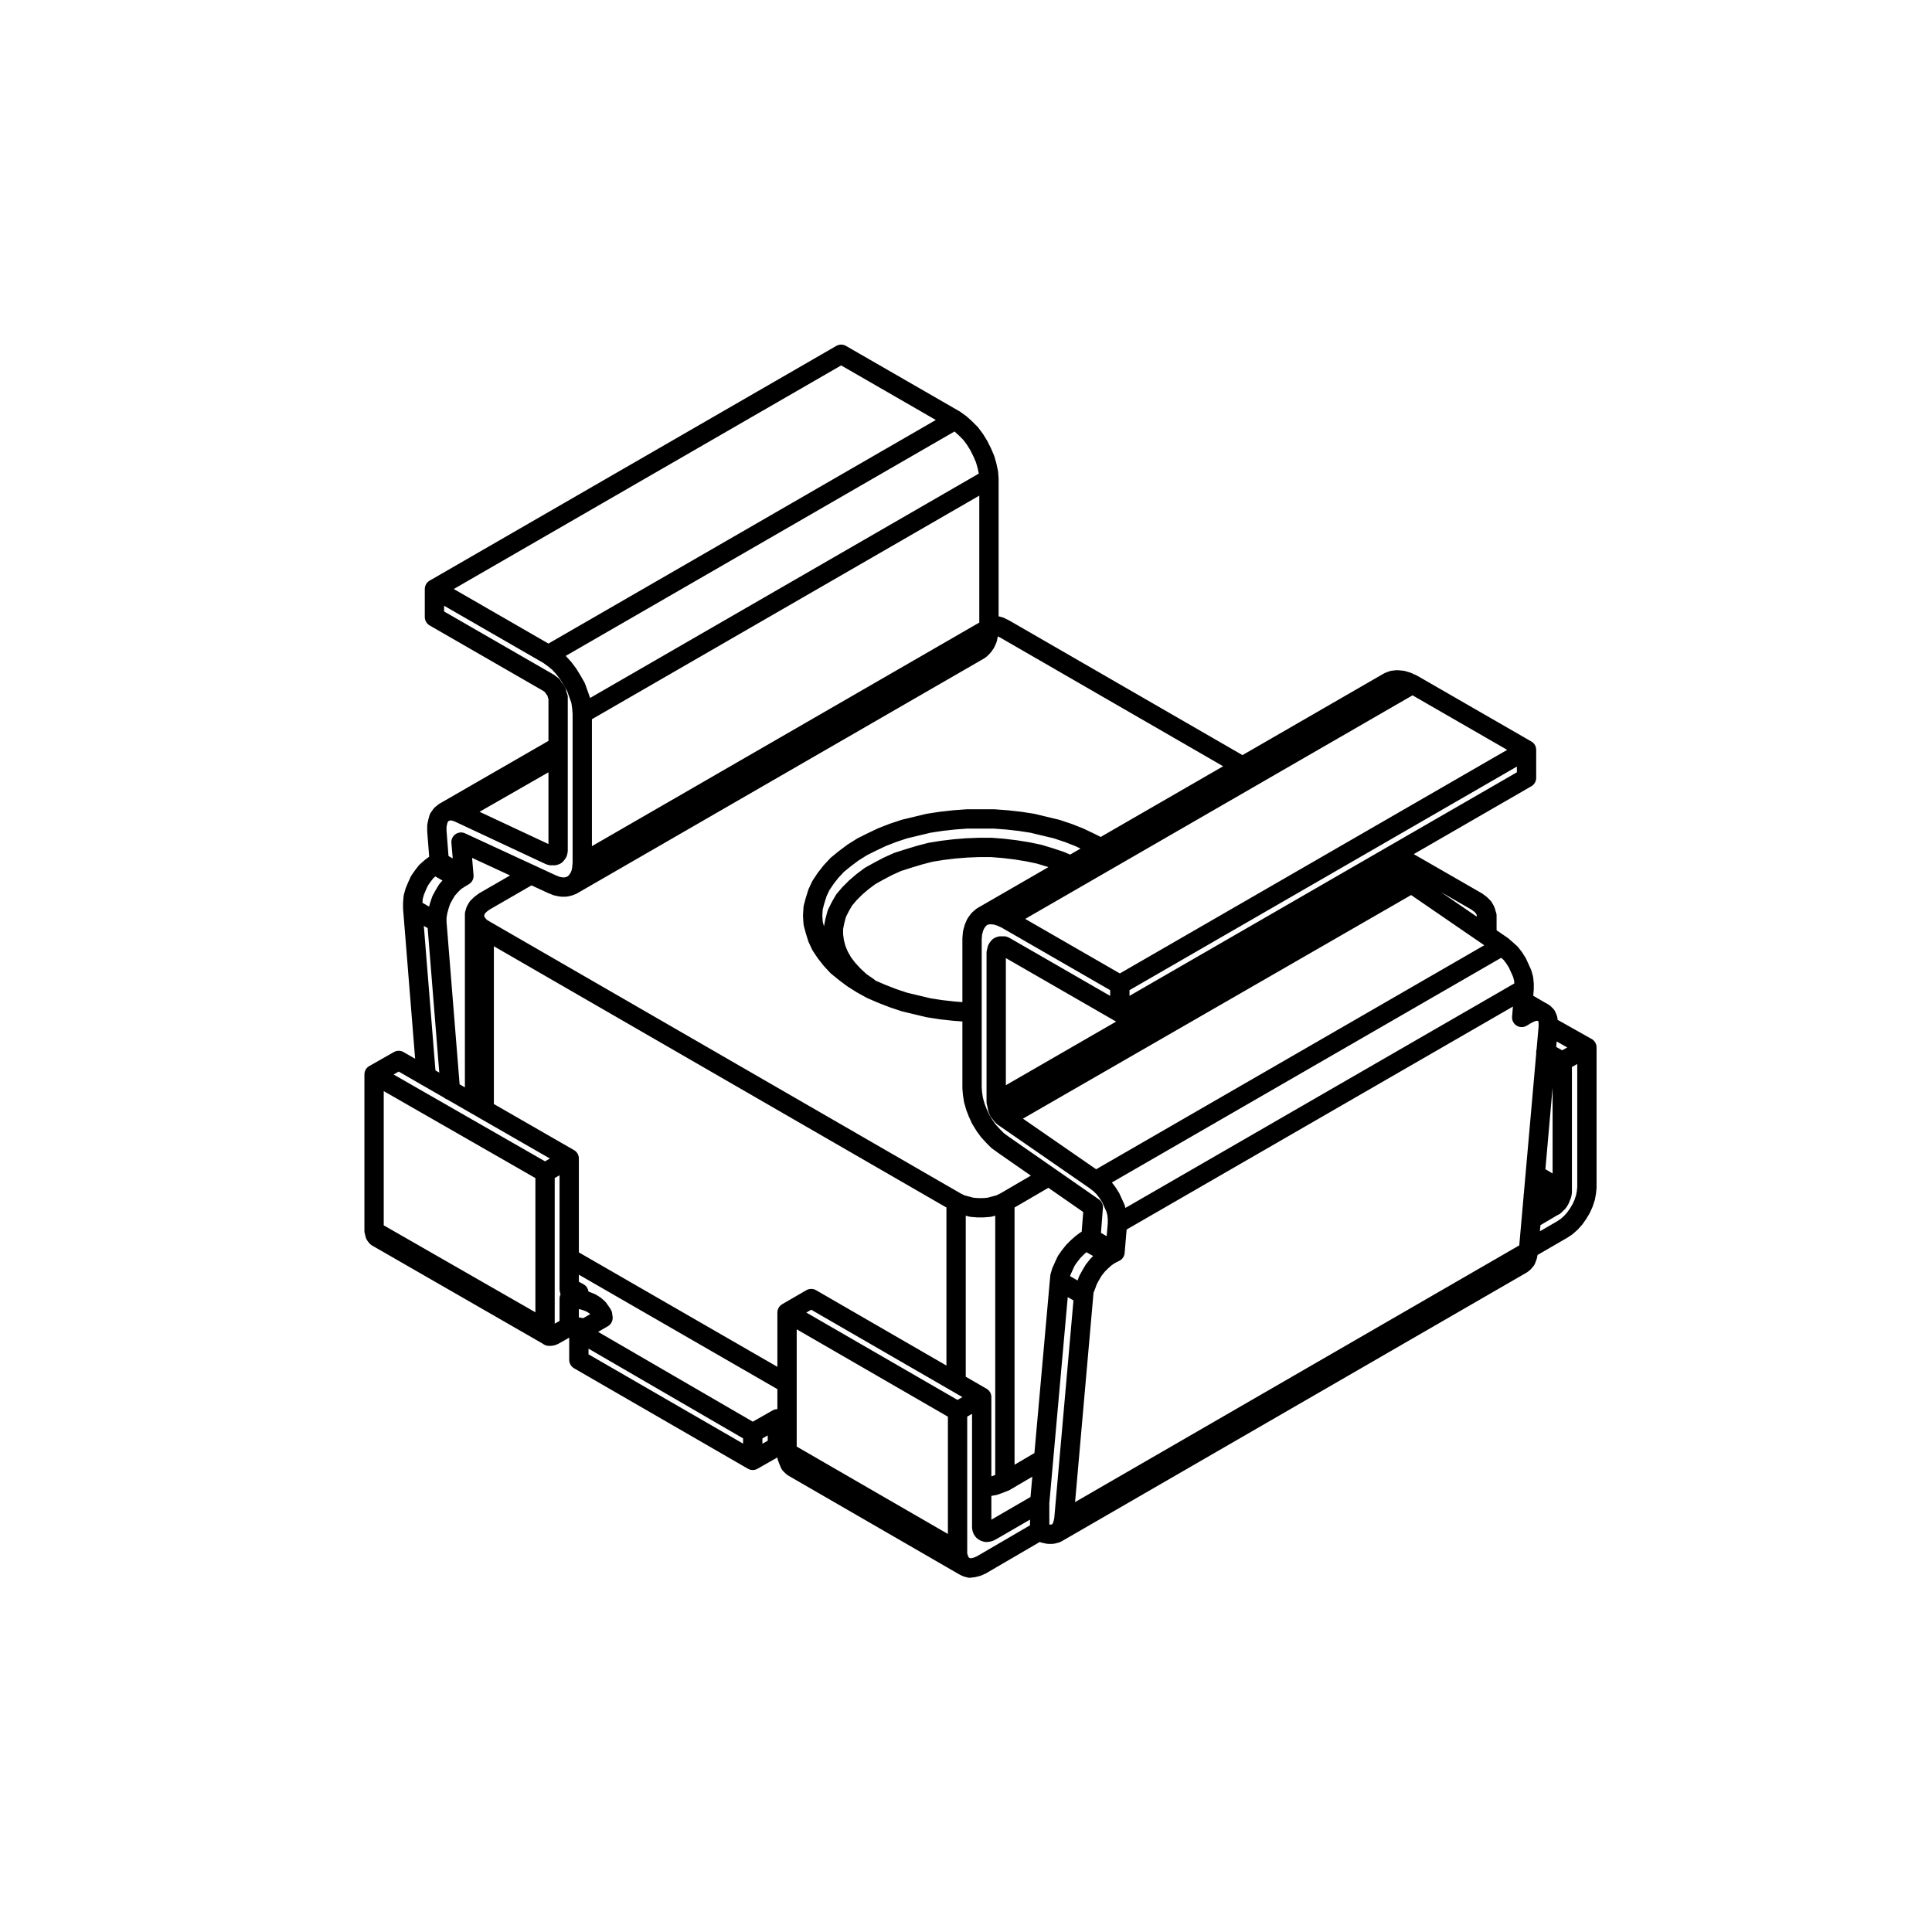 <?xml version="1.0" encoding="utf-8"?>
<!-- Generator: Adobe Illustrator 16.0.3, SVG Export Plug-In . SVG Version: 6.00 Build 0)  -->
<!DOCTYPE svg PUBLIC "-//W3C//DTD SVG 1.1//EN" "http://www.w3.org/Graphics/SVG/1.1/DTD/svg11.dtd">
<svg version="1.1" id="Layer_1" xmlns="http://www.w3.org/2000/svg" xmlns:xlink="http://www.w3.org/1999/xlink" x="0px" y="0px"
	 width="100px" height="100px" viewBox="0 0 100 100" enable-background="new 0 0 100 100" xml:space="preserve">
<path fill="none" stroke="#000000" stroke-linecap="round" stroke-linejoin="round" stroke-miterlimit="10" d="M25.063,48.112v9.325
	 M49.487,62.213v9.324 M80.862,61.612l-1.399-0.825 M23.737,42.063l5.15-2.95 M28.438,44.263l0.45-0.275 M78.787,52.388l0.226,0.125
	 M29.462,66.638l0.5,0.274 M50.813,78.963l0.5,0.274 M79.362,61.888l1,0.575 M51.563,49.313l0.5-0.3 M55.438,44.788h-0.025
	l-0.524-0.225l-0.525-0.175l-0.575-0.175l-0.6-0.125l-0.625-0.1l-0.625-0.075l-0.625-0.05h-0.65l-0.625,0.025l-0.625,0.05
	l-0.625,0.075l-0.625,0.1l-0.575,0.15l-0.575,0.175l-0.55,0.175l-0.5,0.225l-0.475,0.25l-0.45,0.25l-0.4,0.3l-0.35,0.3l-0.325,0.325
	l-0.275,0.325l-0.2,0.35l-0.175,0.35l-0.1,0.375l-0.075,0.375v0.35l0.05,0.375l0.1,0.375l0.15,0.35l0.2,0.35l0.25,0.325l0.3,0.325
	l0.35,0.325l0.4,0.275l0.075,0.074 M52.013,76.688l2-1.175 M29.462,65.112l11.275,6.5 M50.813,76.987h0.1l0.3-0.05l0.274-0.05
	l0.275-0.101l0.25-0.1 M52.013,62.213v14.475 M50.313,52.388h-0.25l-0.675-0.05l-0.675-0.075l-0.65-0.101l-0.625-0.149l-0.625-0.15
	l-0.6-0.2l-0.575-0.225l-0.525-0.225l-0.5-0.275l-0.475-0.3l-0.4-0.3l-0.4-0.325l-0.325-0.35l-0.275-0.35l-0.25-0.375l-0.175-0.375
	l-0.125-0.4l-0.1-0.375l-0.025-0.4l0.025-0.4l0.1-0.375l0.125-0.4l0.175-0.375l0.25-0.375l0.275-0.35l0.325-0.35l0.4-0.325l0.4-0.3
	l0.475-0.3 M44.612,43.837l0.5-0.25l0.525-0.25l0.575-0.225l0.6-0.2l0.625-0.15l0.625-0.15l0.65-0.1l0.675-0.075l0.675-0.05h0.7
	h0.675l0.675,0.05l0.675,0.075l0.65,0.1l0.625,0.15l0.625,0.15l0.6,0.2l0.575,0.225l0.525,0.25l0.5,0.25l0.1,0.05 M25.063,46.663
	l-0.2,0.15l-0.15,0.15l-0.1,0.175l-0.05,0.175v0.175l0.05,0.175l0.1,0.15l0.15,0.175l0.2,0.125 M25.063,48.112l24.425,14.101
	 M49.487,62.213l0.25,0.125l0.275,0.074l0.275,0.075l0.3,0.025h0.325l0.3-0.025l0.274-0.075l0.275-0.074l0.25-0.125 M52.013,62.213
	l2.274-1.325 M76.487,48.087l0.15-0.1l0.149-0.175l0.101-0.15l0.05-0.175v-0.175l-0.05-0.175l-0.101-0.175l-0.149-0.15l-0.2-0.15
	 M64.313,39.663l-12.3-7.1 M76.438,46.663l-3.825-2.2 M52.013,32.563l-0.25-0.125l-0.275-0.075l-0.274-0.075h-0.025 M27.487,45.263
	l-2.425,1.4 M22.487,44.763l0.25-0.15 M80.138,53.088l2,1.125 M80.862,54.938l-0.85-0.475 M21.362,47.013l0.7,8.7 M21.362,47.013
	v-0.275l0.025-0.3l0.075-0.275l0.125-0.3l0.125-0.275l0.175-0.25l0.175-0.225l0.225-0.2l0.2-0.15 M22.487,44.763l1.275,0.725
	 M22.612,47.737l-1.25-0.725 M19.513,64.037L19.513,64.037l-0.05-0.05l-0.05-0.075l-0.025-0.1l-0.025-0.1 M80.862,63.638l-1.725,1
	 M82.138,61.463v-7.25 M82.138,54.213l-1.275,0.725 M80.862,54.938v6.675 M80.362,62.463l0.101-0.051l0.1-0.1l0.1-0.1l0.075-0.125
	l0.05-0.125l0.051-0.125l0.024-0.125v-0.101 M82.138,61.463l-0.025,0.25l-0.05,0.274l-0.1,0.3l-0.125,0.275l-0.15,0.25l-0.175,0.25
	l-0.2,0.225l-0.225,0.2l-0.226,0.15 M23.763,45.487l0.25-0.15 M23.763,45.487l-0.225,0.15l-0.2,0.2l-0.2,0.225l-0.15,0.25
	l-0.15,0.275l-0.1,0.3l-0.075,0.275l-0.05,0.3v0.275 M23.313,56.438l-0.7-8.7 M30.263,68.763l-0.2-0.05l-0.3-0.051h-0.3
	 M50.663,33.663l0.075-0.05l0.15-0.15l0.125-0.175l0.1-0.225l0.05-0.25l0.025-0.3 M29.462,68.662l-0.75,0.426 M28.212,68.787v0.125
	l0.025,0.075l0.05,0.075l0.05,0.05l0.075,0.05h0.1l0.1-0.024l0.1-0.05 M29.462,68.662v-1.449 M29.962,66.912l-0.1,0.051l-0.1,0.024
	h-0.075l-0.075-0.024l-0.075-0.051l-0.05-0.074l-0.025-0.101v-0.1 M29.462,59.963v6.675 M20.638,54.888l-1.275,0.725 M28.212,60.688
	l1.25-0.725 M29.462,59.963l-8.825-5.075 M19.362,55.612v8.101 M19.362,63.713l8.85,5.074 M28.212,60.688v8.1 M19.362,55.612
	l8.85,5.075 M29.962,70.388l9,5.2 M29.962,70.388v-1.45 M40.237,74.862l-1.275,0.726 M38.962,75.588v-1.426 M40.737,74.912
	l-0.2-0.024l-0.3-0.025 M40.237,74.862v-1.425 M49.438,21.737l-5.9-3.4 M22.487,30.487l21.05-12.15 M30.138,44.663l21.05-12.15
	 M51.188,32.513v-7.725 M22.612,43.013l0.125,1.6 M24.013,45.337l-1.275-0.725 M24.013,45.337l-0.15-1.75 M23.862,43.587l4.7,2.175
	 M28.563,45.763l0.25,0.1l0.25,0.05h0.225l0.2-0.05l0.2-0.1l0.15-0.15l0.125-0.175l0.1-0.225l0.05-0.25l0.025-0.3 M30.138,44.663
	v-7.725 M28.388,33.888l-5.9-3.4 M22.487,30.487v1.45 M22.487,31.938l5.9,3.4 M28.388,35.337l0.1,0.075l0.1,0.075l0.075,0.125
	l0.075,0.1l0.075,0.125l0.025,0.125l0.05,0.125v0.125 M28.888,36.212v7.725 M28.888,43.938v0.1l-0.025,0.1l-0.05,0.075l-0.05,0.05
	l-0.075,0.025h-0.075h-0.1l-0.075-0.025 M28.438,44.263l-4.7-2.2 M23.737,42.063l-0.2-0.075l-0.225-0.025l-0.175,0.025l-0.175,0.075
	l-0.125,0.1l-0.125,0.175l-0.05,0.175l-0.05,0.225v0.275 M30.138,36.938l21.05-12.15 M51.188,24.788l-0.025-0.325l-0.074-0.35
	l-0.101-0.35l-0.15-0.35l-0.175-0.35l-0.2-0.325l-0.225-0.3l-0.275-0.275l-0.25-0.225l-0.275-0.2 M28.388,33.888l21.05-12.15
	 M30.138,36.938l-0.025-0.325l-0.05-0.35l-0.125-0.35l-0.125-0.35l-0.2-0.35l-0.2-0.325l-0.225-0.3l-0.25-0.275l-0.275-0.225
	l-0.275-0.2 M78.763,65.438l0.1-0.075l0.125-0.149l0.075-0.2l0.05-0.25 M41.087,75.963l-0.075-0.051l-0.125-0.125l-0.075-0.175
	l-0.075-0.2v-0.25 M29.962,66.912l-0.5,0.301 M31.212,68.213l-0.025-0.176l-0.1-0.149l-0.125-0.175l-0.175-0.15l-0.2-0.125
	l-0.25-0.1l-0.275-0.075l-0.3-0.05h-0.3 M29.962,68.938l1.25-0.725 M38.962,74.162l-9-5.225 M40.237,73.438l-1.275,0.725
	 M40.737,73.463l-0.2-0.025h-0.3 M80.362,62.463l-1.1,0.649 M50.813,72.313l-8.825-5.1 M41.987,67.213l-1.25,0.725 M40.737,67.938
	v7.225 M40.737,75.162l8.825,5.101 M40.737,67.938l8.825,5.1 M49.563,80.263v-7.226 M49.563,80.263v0.225l0.075,0.226l0.075,0.175
	l0.125,0.125l0.175,0.1l0.175,0.05l0.2-0.024l0.2-0.05l0.225-0.101 M50.813,80.987l3-1.75 M51.313,79.237l2.5-1.45 M51.313,79.237
	l-0.1,0.05l-0.101,0.025h-0.075l-0.075-0.025l-0.075-0.05l-0.05-0.075l-0.025-0.1v-0.1 M50.813,72.313v6.65 M49.563,73.037
	l1.25-0.725 M73.063,45.737l-0.075-0.075l-0.1-0.1l-0.075-0.1l-0.075-0.1l-0.05-0.125l-0.05-0.125l-0.025-0.125v-0.1 M54.838,66.313
	l-1.025,11.475 M53.813,79.237v-1.45 M53.813,79.237l0.225,0.125l0.226,0.05h0.2l0.199-0.05l0.15-0.1l0.125-0.175l0.075-0.2
	l0.05-0.226 M56.188,64.213l0.275-0.125 M54.838,66.313l0.024-0.25l0.075-0.25l0.125-0.275l0.125-0.274l0.175-0.25l0.2-0.25l0.2-0.2
	l0.225-0.2l0.2-0.149 M56.188,64.213l1.275,0.725 M56.088,67.037l-1.25-0.725 M77.763,48.962l-4.7-3.225 M52.013,57.862
	l21.05-12.125 M78.888,51.188v-0.25l-0.025-0.275l-0.075-0.275l-0.125-0.275l-0.125-0.275l-0.175-0.275l-0.175-0.225l-0.225-0.2
	l-0.2-0.175 M56.713,61.112l21.05-12.15 M57.463,64.938l0.25-0.125 M57.463,64.938l-0.226,0.15l-0.225,0.199l-0.2,0.2l-0.2,0.25
	l-0.149,0.25l-0.15,0.275l-0.1,0.274l-0.101,0.25l-0.024,0.25 M55.063,78.662l1.025-11.625 M55.063,78.662l24.05-13.899
	 M79.112,64.763l1.025-11.601 M79.013,52.513l0.2-0.101l0.225-0.074h0.175l0.175,0.024l0.125,0.075l0.125,0.125l0.075,0.175
	l0.025,0.2v0.225 M79.013,52.513l-0.25,0.149 M78.763,52.662l0.125-1.475 M57.838,63.338l21.05-12.15 M51.563,57.037l21.05-12.149
	 M72.612,44.888v-0.925 M73.112,35.413l-0.274-0.125l-0.25-0.075l-0.275-0.025l-0.225,0.025l-0.2,0.075 M57.963,52.412l21.05-12.149
	 M79.013,40.263v-1.45 M57.963,50.962l21.05-12.15 M79.013,38.813l-5.9-3.4 M52.063,47.563l21.05-12.15 M56.588,62.487l-0.125,1.601
	 M57.713,64.813l-1.25-0.725 M57.713,64.813l0.125-1.475 M57.838,63.338v-0.25l-0.025-0.275l-0.075-0.275l-0.125-0.274l-0.125-0.275
	l-0.175-0.274l-0.175-0.226l-0.2-0.2l-0.225-0.175 M56.713,61.112l-4.7-3.25 M52.013,57.862l-0.075-0.05l-0.1-0.1l-0.075-0.101
	l-0.075-0.1l-0.05-0.125l-0.025-0.125l-0.024-0.125l-0.025-0.101 M51.563,57.037v-7.725 M51.563,49.313l0.025-0.1l0.024-0.1
	l0.05-0.075l0.051-0.05l0.074-0.025h0.101h0.075l0.1,0.05 M52.063,49.013l5.9,3.399 M57.963,52.412v-1.45 M57.963,50.962l-5.9-3.4
	 M52.063,47.563l-0.275-0.125l-0.25-0.075l-0.274-0.025l-0.226,0.025l-0.2,0.075l-0.175,0.15l-0.15,0.2l-0.1,0.225l-0.075,0.275
	l-0.025,0.3 M50.313,48.587v7.725 M50.313,56.313l0.025,0.3l0.05,0.325l0.1,0.35l0.125,0.325l0.15,0.325l0.2,0.325l0.2,0.274
	l0.25,0.275l0.226,0.225l0.274,0.2 M51.912,59.237l4.676,3.25 M24.563,47.388v9.75 M76.963,48.388v-1 M28.888,38.638l-5.9,3.4
	 M19.513,64.037l8.825,5.075 M29.612,45.813l21.05-12.15 M79.862,52.412l-1.024-0.6 M54.713,79.338l24.05-13.9 M41.087,75.963
	l8.825,5.1 M71.888,35.288l-21.05,12.15"/>
</svg>
